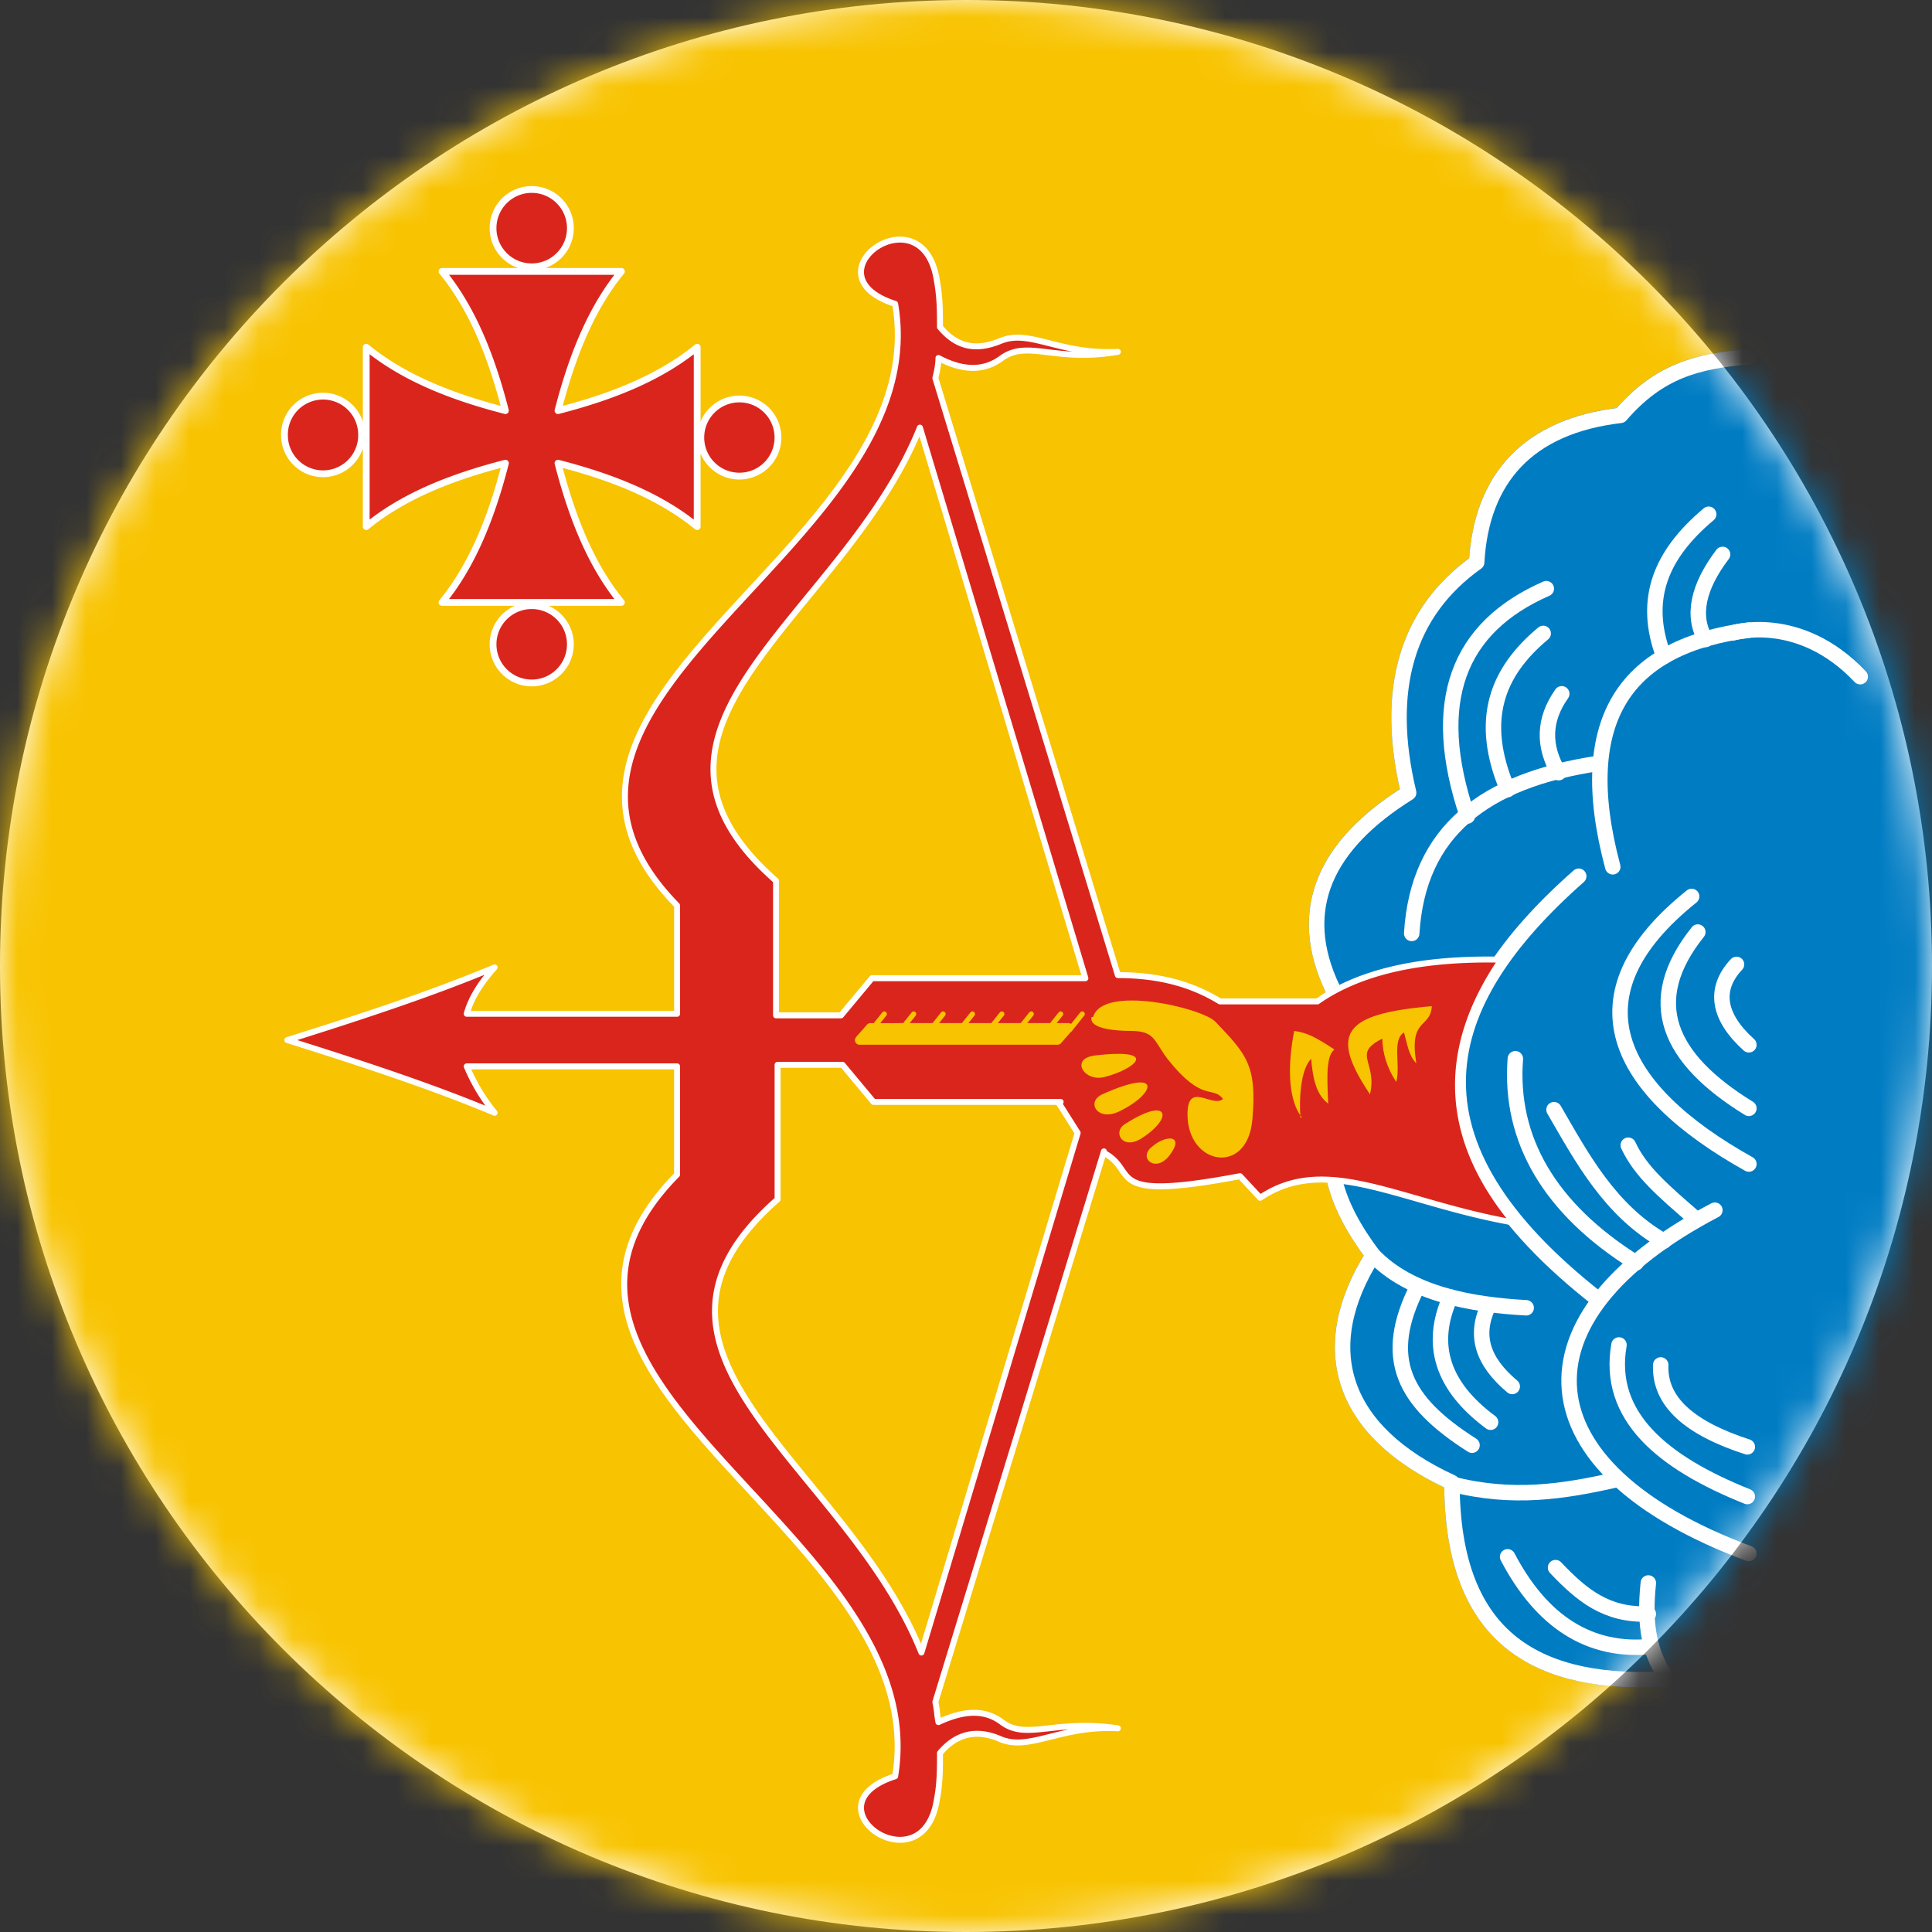<svg xmlns="http://www.w3.org/2000/svg" width="56" height="56" fill="none" viewBox="0 0 56 56"><rect x="0" y="0" width="56" height="56" fill="#333333" stroke="none"/><g clip-path="url(#a)"><path fill="#fff" d="M56 28C56 12.536 43.464 0 28 0S0 12.536 0 28s12.536 28 28 28 28-12.536 28-28"/><mask id="b" width="56" height="56" x="0" y="0" maskUnits="userSpaceOnUse" style="mask-type:alpha"><circle cx="28" cy="28" r="28" fill="#d9d9d9"/></mask><g mask="url(#b)"><path fill="#0093dd" stroke="#da251d" stroke-linecap="round" stroke-width=".986" d="M29.219 60.362a5.24 5.24 0 0 1 5.2-4.618l10.983-.269a5.223 5.223 0 0 0 5.245-5.245V4.773H7.657V50.23c0 2.914 2.42 5.245 5.289 5.245l10.983.27c2.69 0 4.931 2.017 5.245 4.617z"/><path fill="#f8c300" stroke="#f8c300" stroke-linecap="round" stroke-width=".448" d="M42.945 70.156c.314-2.6 14.075-3.392 16.765-3.392l5.375-17.405c2.914 0 11.214-27.905 11.214-30.82L51.386-9.96l-63.768 3.076 1.435 63.768c0 2.914 38.948 13.745 38.948 13.745z"/><path fill="#007cc3" stroke="#007cc3" stroke-linecap="round" stroke-linejoin="round" stroke-width=".448" d="M50.692 10.334c-1.48.134-2.6.403-3.72 1.703-2.69.314-4.035 1.838-4.17 4.26-2.017 1.434-2.69 3.675-1.972 6.679-2.376 1.48-3.318 3.362-2.197 5.693l.045 5.514c.18.762.583 1.48 1.12 2.197-1.703 2.69-.94 5.11 2.287 6.59 0 4.617 2.555 5.917 6.32 5.693.494.672 1.256 1.165 2.287 1.524l16.359-19.4-16.314-20.498z"/><path stroke="#fff" stroke-linecap="round" stroke-linejoin="round" stroke-width=".448" d="M50.692 10.336c-1.48.134-2.6.403-3.72 1.703-2.69.314-4.035 1.838-4.17 4.26-2.017 1.434-2.69 3.675-1.972 6.679-2.376 1.48-3.318 3.362-2.197 5.693l.045 5.514c.18.762.583 1.48 1.12 2.197-1.703 2.69-.94 5.11 2.287 6.59 0 4.617 2.555 5.917 6.32 5.693.494.672 1.256 1.165 2.287 1.524"/><path fill="#da251d" stroke="#fff" stroke-linecap="round" stroke-linejoin="round" stroke-width=".197" d="M14.65 13.426c-1.749.448-3.049 1.031-4.035 1.838v-5.2c.986.807 2.286 1.39 4.034 1.838-.448-1.748-1.03-3.049-1.837-4.035h5.2c-.807.986-1.39 2.286-1.838 4.035 1.748-.448 3.048-1.031 4.034-1.838v5.2c-.986-.807-2.286-1.39-4.034-1.838.448 1.748 1.03 3.048 1.838 4.035h-5.2c.806-.987 1.39-2.287 1.838-4.035M15.412 7.734a1.12 1.12 0 1 0 0-2.242 1.12 1.12 0 0 0 0 2.242M10.48 12.648a1.118 1.118 0 1 0-2.234 0 1.118 1.118 0 0 0 2.235 0M20.314 12.649a1.118 1.118 0 1 0 2.235 0 1.118 1.118 0 0 0-2.235 0M15.412 19.796a1.12 1.12 0 1 0 0-2.241 1.12 1.12 0 0 0 0 2.241"/><path stroke="#fff" stroke-linecap="round" stroke-linejoin="round" stroke-width=".448" d="M50.692 18.266c-3.497.448-5.11 2.51-3.945 6.859"/><path stroke="#fff" stroke-linecap="round" stroke-linejoin="round" stroke-width=".448" d="M53.92 19.614c-1.778-1.878-3.707-1.267-3.707-1.267M46.344 22.125c-3.318.493-5.245 1.973-5.425 4.931M49.437 18.536c-.404-.673-.224-1.524.493-2.466M49.527 14.906c-1.39 1.166-1.928 2.466-1.3 4.124"/><path stroke="#fff" stroke-linecap="round" stroke-linejoin="round" stroke-width=".448" d="M45.268 20.11c-.538.762-.538 1.524-.09 2.286M44.73 18.36c-1.345 1.12-1.883 2.51-1.031 4.527"/><path stroke="#fff" stroke-linecap="round" stroke-linejoin="round" stroke-width=".448" d="M44.82 17.063c-2.556 1.12-3.407 3.272-2.287 6.59M50.692 30.284c-.897-.807-1.031-1.614-.358-2.33"/><path stroke="#fff" stroke-linecap="round" stroke-linejoin="round" stroke-width=".448" d="M50.692 32.126c-2.331-1.434-3.093-3.093-1.48-5.11"/><path stroke="#fff" stroke-linecap="round" stroke-linejoin="round" stroke-width=".448" d="M50.692 33.74c-3.855-2.152-5.245-4.887-1.659-7.756M50.692 45.03c-6.635-2.465-6.904-6.859-.986-9.952"/><path stroke="#fff" stroke-linecap="round" stroke-linejoin="round" stroke-width=".448" d="M45.76 25.398c-4.168 3.676-5.334 7.666.584 12.284"/><path stroke="#fff" stroke-linecap="round" stroke-linejoin="round" stroke-width=".448" d="M47.42 36.605c-2.51-1.57-3.676-3.586-3.497-5.917M48.226 35.975c-1.569-.897-2.376-2.421-3.182-3.81M47.196 33.195c.358.762.986 1.3 1.972 2.152M46.927 38.984c-.36 2.063 1.255 3.407 3.72 4.394"/><path stroke="#fff" stroke-linecap="round" stroke-linejoin="round" stroke-width=".448" d="M48.137 39.563c-.045 1.075.852 1.837 2.51 2.375M44.237 37.907c-1.614-.09-3.362-.403-4.438-1.524"/><path stroke="#fff" stroke-linecap="round" stroke-linejoin="round" stroke-width=".448" d="M43.833 40.188c-.852-.717-1.12-1.479-.672-2.376M42.04 37.594c-.628 1.39-.224 2.6 1.166 3.63"/><path stroke="#fff" stroke-linecap="round" stroke-linejoin="round" stroke-width=".448" d="M42.668 41.89c-1.973-1.254-2.645-2.51-1.57-4.617M42.085 43.017c1.748.449 3.227.224 4.796-.134M47.778 45.883c-.134 1.255.045 2.107.583 2.824"/><path stroke="#fff" stroke-linecap="round" stroke-linejoin="round" stroke-width=".448" d="M45.088 45.438c.762.806 1.48 1.39 2.69 1.344M43.699 45.125c.986 1.883 2.376 2.78 4.169 2.6"/><path fill="#da251d" stroke="#fff" stroke-linejoin="round" stroke-width=".173" d="M31.46 28.354h-6.186l-.897 1.076h-1.883v-3.9c-5.11-4.483 1.973-7.666 4.17-13.135zm-.762 3.63.538.853-4.528 15.062c-2.196-5.469-9.28-8.652-4.169-13.135v-3.9h1.883l.897 1.076h5.424zm1.3 1.435c1.031.538-.09 1.435 3.945.673l.583.627c1.928-1.3 4.035.135 7.352.718-1.972-2.376-2.197-4.931-.359-7.621-2.107-.045-3.99.269-5.334 1.21H35.36c-.806-.493-1.748-.762-2.958-.762l-5.29-17.304c.045-.18.09-.403.09-.583.672.359 1.3.404 1.837 0 .763-.538 1.525.135 3.363-.179-1.704.09-2.556-.672-3.407-.314-.762.314-1.3.135-1.749-.403 0-.449 0-.852-.09-1.345-.403-2.645-3.855-.18-1.21.672 1.21 7.038-12.238 11.387-6.32 17.439v3.138h-6.097c.134-.493.448-.942.807-1.345-1.704.717-3.721 1.39-6.008 2.107 2.287.717 4.304 1.39 6.008 2.107a5.4 5.4 0 0 1-.807-1.345h6.096v3.138c-5.962 6.052 7.487 10.4 6.321 17.439-2.645.851.807 3.272 1.21.672.09-.448.09-.897.09-1.345.449-.538 1.031-.717 1.749-.403.851.358 1.748-.404 3.407-.314-1.838-.27-2.645.359-3.363-.18-.537-.403-1.165-.313-1.838 0-.044-.224-.044-.403-.09-.582l4.887-15.96z"/><path fill="#f8c300" d="M31.64 29.478c-.09.358.762.403 1.12.403.718 0 .673.269 1.076.807 1.031 1.3 1.3.762 1.614 1.166-.314.269-1.03-.538-1.03.448 0 1.48 1.747 1.793 1.882.134.135-1.569-.18-1.883-1.076-2.824-.403-.403-3.272-1.076-3.541-.134z"/><path fill="#f8c300" d="M31.73 30.595c-.718.09-.314.762.268.627.897-.224 1.659-.852-.269-.628M31.954 31.718c-.494.224-.135.807.493.493 1.03-.493 1.3-1.3-.493-.493M32.626 32.571c-.404.224-.09.807.493.404.897-.583.762-1.21-.493-.404M33.388 33.242c-.403.314.09.762.493.27.493-.628-.09-.628-.493-.27M41.054 30.823c-.224-1.345.403-.986.448-1.659-2.6.224-2.959.807-1.793 2.555.224-.941-.538-1.165.359-1.614 0 .404.134.852.403 1.256.135-.493-.134-1.21.224-1.435.09.314.135.673.359.897M37.692 32.393c-.045-.717.044-1.434.313-1.703.045.538.135 1.03.494 1.3-.045-.897-.045-1.39.179-1.57-.538-.358-.807-.492-1.166-.537-.224 1.165-.134 2.062.224 2.51z"/><path fill="#f8c300" stroke="#f8c300" stroke-linecap="round" stroke-linejoin="round" stroke-width=".269" d="m25.23 29.79-.315.358h5.738l.314-.359z"/><path stroke="#f8c300" stroke-linecap="round" stroke-linejoin="round" stroke-width=".148" d="m31.37 29.39-.358.449m-5.38-.448-.358.448m1.21-.448-.358.448m1.21-.448-.359.448m1.21-.448-.358.448m1.21-.448-.358.448m1.21-.448-.358.448m1.21-.448-.359.448"/></g></g><defs><clipPath id="a"><path fill="#fff" d="M0 0h56v56H0z"/></clipPath></defs></svg>